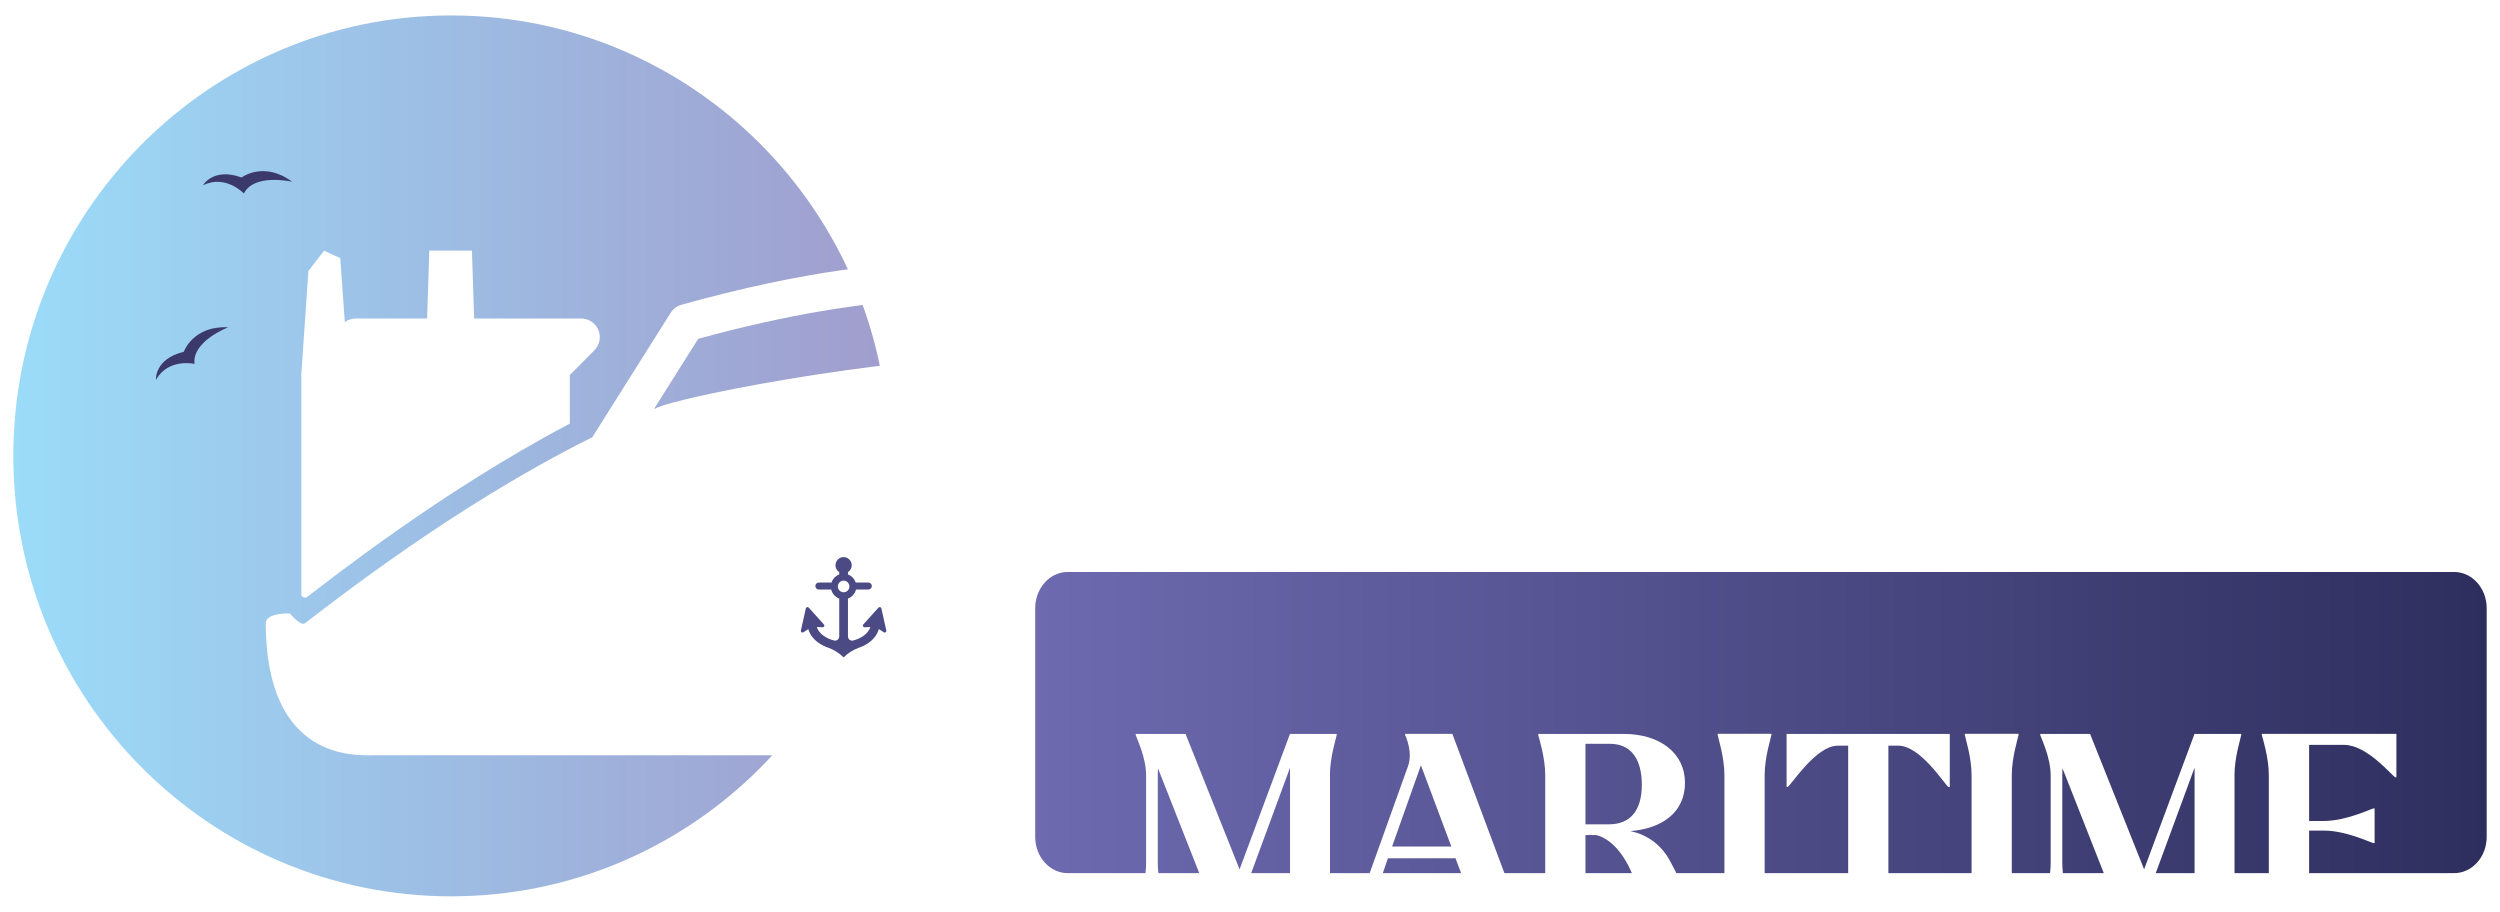 <svg width="170" height="62" viewBox="0 0 170 62" fill="none" xmlns="http://www.w3.org/2000/svg">
<g clip-path="url(#clip0_608_247)">
<path d="M30.68 60.95C47.123 60.95 60.454 47.541 60.454 31C60.454 14.458 47.123 1.05 30.68 1.05C14.236 1.05 0.906 14.459 0.906 31C0.906 47.54 14.236 60.95 30.68 60.95H30.68Z" fill="url(#paint0_linear_608_247)"/>
<path d="M19.708 41.712C19.708 41.712 20.438 42.589 20.725 42.389C22.35 41.174 30.764 34.46 40.275 29.732L45.608 21.268C45.777 21.001 46.033 20.809 46.334 20.725C63.166 16.019 70.867 18.311 71.191 18.414C71.761 18.592 72.129 19.153 72.072 19.754L71.478 25.613C72.027 26.139 72.191 26.819 71.886 27.675C68.672 36.654 65.566 40.751 61.684 46.369C64.817 46.369 65.716 51.36 59.67 51.36H25.444C24.169 51.36 18.105 51.76 18.07 42.394C18.07 41.637 19.708 41.716 19.708 41.716V41.712V41.712ZM69.053 24.54L69.451 20.627C66.977 20.221 59.864 19.638 47.48 23.036L44.465 27.822C46.059 26.869 64.413 23.557 69.056 24.541H69.052L69.053 24.54Z" fill="white"/>
<path d="M40.691 22.443C40.497 21.971 40.037 21.659 39.528 21.659H32.242L32.092 17.043H29.193L29.042 21.659H24.182C23.917 21.659 23.66 21.748 23.448 21.904L23.137 17.555L22.04 17.047L20.973 18.418L20.504 25.252C20.504 25.288 20.491 25.328 20.491 25.372V40.528C20.638 40.621 20.77 40.675 20.85 40.617C22.377 39.472 29.932 33.453 38.748 28.805V25.501L40.417 23.822C40.776 23.462 40.886 22.914 40.691 22.442V22.443Z" fill="white"/>
<path d="M166.881 38.894H72.607C71.385 38.894 70.394 39.997 70.394 41.358V56.91C70.394 58.27 71.385 59.373 72.607 59.373H166.881C168.103 59.373 169.095 58.27 169.095 56.91V41.358C169.095 39.997 168.103 38.894 166.881 38.894V38.894Z" fill="url(#paint1_linear_608_247)"/>
<g filter="url(#filter0_d_608_247)">
<path d="M90.44 45.714V52.896C90.44 54.102 90.865 55.42 90.9 55.634V55.705H87.244V55.634C87.297 55.42 87.722 54.106 87.722 52.896V45.203L83.853 55.705H82.968V55.687L82.862 55.705L78.746 45.255C78.728 45.398 78.728 45.558 78.728 45.718V51.671C78.728 53.412 79.56 55.295 79.631 55.616V55.705H77.033V55.616C77.104 55.295 77.936 53.413 77.936 51.671V45.718C77.936 44.512 77.298 43.212 77.227 42.981V42.909H80.618L84.291 52.116L87.717 42.909H90.895V42.981C90.86 43.194 90.434 44.508 90.434 45.718L90.439 45.714H90.44Z" fill="white"/>
<path d="M103.833 55.647V55.701H99.593V55.629C99.664 55.38 99.965 54.013 99.504 52.766L98.973 51.363H94.379L94.078 52.236C93.547 53.71 94.114 55.33 94.202 55.611V55.7H91.71V55.646C92.082 54.987 92.715 53.567 93.282 51.968L95.755 45.072C96.074 44.146 95.614 43.136 95.543 42.958V42.904H98.761L102.452 52.783C102.912 54.025 103.355 54.934 103.828 55.646H103.833V55.647ZM98.69 50.563L96.623 45.038L94.662 50.563H98.69V50.563Z" fill="white"/>
<path d="M115.99 55.629V55.701H112.707C112.211 55.255 111.525 53.675 110.994 52.433C110.286 50.745 109.316 49.962 108.537 49.784H107.811V52.897C107.811 54.103 108.236 55.421 108.271 55.635V55.706H104.599V55.635C104.651 55.421 105.076 54.108 105.076 52.897V45.715C105.076 44.509 104.651 43.191 104.599 42.977V42.906H110.409C112.901 42.906 114.579 44.237 114.579 46.227C114.579 48.217 113.061 49.339 110.87 49.513C111.985 49.762 112.901 50.386 113.521 51.468C114.513 53.279 114.88 54.579 115.995 55.626L115.99 55.63V55.629ZM107.811 49.053H109.418C110.848 49.053 111.644 48.127 111.644 46.368C111.644 44.609 110.901 43.577 109.471 43.577H107.811V49.053V49.053ZM108.007 49.766C108.059 49.766 108.13 49.766 108.183 49.748C108.113 49.748 108.059 49.748 108.007 49.766Z" fill="white"/>
<path d="M116.8 55.629C116.836 55.416 117.261 54.102 117.261 52.892V45.71C117.261 44.503 116.836 43.185 116.8 42.972V42.9H120.456V42.972C120.421 43.185 119.996 44.499 119.996 45.71V52.892C119.996 54.098 120.421 55.416 120.456 55.629V55.701H116.8V55.629Z" fill="white"/>
<path d="M132.579 46.516H132.491C132.243 46.355 130.601 43.706 129.083 43.706H128.41V52.896C128.41 54.102 128.835 55.42 128.871 55.634V55.705H125.215V55.634C125.25 55.42 125.675 54.106 125.675 52.896V43.706H124.966C123.484 43.706 121.824 46.355 121.558 46.516H121.488V42.909H132.584V46.516H132.579V46.516Z" fill="white"/>
<path d="M133.607 55.629C133.642 55.416 134.067 54.102 134.067 52.892V45.71C134.067 44.503 133.642 43.185 133.607 42.972V42.9H137.262V42.972C137.227 43.185 136.802 44.499 136.802 45.71V52.892C136.802 54.098 137.227 55.416 137.262 55.629V55.701H133.607V55.629Z" fill="white"/>
<path d="M151.948 45.714V52.895C151.948 54.101 152.372 55.419 152.408 55.633V55.704H148.752V55.633C148.806 55.419 149.231 54.105 149.231 52.895V45.202L145.362 55.704H144.477V55.687L144.37 55.704L140.255 45.255C140.236 45.397 140.236 45.557 140.236 45.717V51.67C140.236 53.411 141.069 55.294 141.139 55.615V55.704H138.541V55.615C138.612 55.294 139.445 53.412 139.445 51.67V45.717C139.445 44.511 138.807 43.211 138.736 42.98V42.908H142.126L145.8 52.115L149.225 42.908H152.404V42.98C152.368 43.193 151.944 44.507 151.944 45.717L151.948 45.713V45.714Z" fill="white"/>
<path d="M162.991 54.956L163.008 55.704H153.802V55.633C153.855 55.419 154.28 54.105 154.28 52.895V45.713C154.28 44.507 153.855 43.189 153.802 42.975V42.904H162.955V45.856H162.866C162.583 45.66 160.924 43.652 159.406 43.652H157.02V48.826H158.029C159.512 48.826 161.123 48.042 161.402 47.971H161.473V50.335H161.402C161.118 50.264 159.512 49.48 158.029 49.48H157.02V54.952H159.458C160.976 54.952 162.641 52.944 162.92 52.748H163.008L162.991 54.952V54.956V54.956Z" fill="white"/>
</g>
<path d="M77.095 34.462L77.033 28.845H77.277C78.234 30.505 79.764 33.745 80.863 33.745C81.472 33.745 81.74 32.761 81.74 31.347V23.699C81.74 22.142 81.108 20.356 81.108 20.275V20.195H86.446V20.275C86.446 20.355 85.814 22.142 85.814 23.699V30.135C85.814 32.654 84.733 35.075 81.289 35.075C80.271 35.075 78.397 34.87 77.09 34.462H77.094L77.095 34.462Z" fill="white"/>
<path d="M88.307 28.72V23.698C88.307 22.141 87.675 20.355 87.675 20.274V20.194H93.014V20.274C93.014 20.354 92.382 22.141 92.382 23.698V29.212C92.382 32.224 93.606 33.517 95.564 33.517C97.521 33.517 98.824 32.206 98.824 29.355V25.439C98.824 23.104 97.561 20.436 97.561 20.316V20.195H101.129V20.316C101.129 20.436 99.866 23.104 99.866 25.439V29.355C99.866 33.535 97.561 35.2 94.464 35.2C91.573 35.2 88.312 33.706 88.312 28.72H88.307V28.72Z" fill="white"/>
<path d="M114.431 24.62C114.431 27.798 111.415 29.109 108.723 29.109H106.89V31.445C106.89 33.002 107.522 34.788 107.522 34.869V34.949H102.183V34.869C102.183 34.788 102.815 33.003 102.815 31.445V23.698C102.815 22.141 102.183 20.355 102.183 20.274V20.194H109.559C112.451 20.194 114.431 22.163 114.431 24.62ZM110.191 24.62C110.191 23.515 109.947 21.237 108.114 21.237H106.89V28.062H108.114C109.947 28.062 110.191 25.847 110.191 24.616V24.62Z" fill="white"/>
<path d="M115.495 34.873C115.495 34.793 116.127 33.007 116.127 31.449V23.702C116.127 22.145 115.495 20.36 115.495 20.279V20.198H120.833V20.279C120.833 20.359 120.202 22.145 120.202 23.702V31.449C120.202 33.007 120.833 34.792 120.833 34.873V34.953H115.495V34.873Z" fill="white"/>
<path d="M135.181 25.359H135.079C134.976 25.359 132.672 21.237 130.656 21.237H130.474V31.445C130.474 33.002 131.106 34.788 131.106 34.869V34.949H125.767V34.869C125.767 34.789 126.399 33.003 126.399 31.445V21.237H126.217C124.219 21.237 121.896 25.359 121.794 25.359H121.692V20.195H135.181V25.359V25.359Z" fill="white"/>
<path d="M147.265 30.483V34.953H135.995V34.873C135.995 34.793 136.627 33.007 136.627 31.449V23.702C136.627 22.145 135.995 20.36 135.995 20.279V20.198H147.202V24.647H147.1C146.997 24.647 144.693 21.16 142.678 21.16H140.702V27.023H140.884C142.905 27.023 145.205 25.752 145.306 25.752H145.409V29.114H145.306C145.205 29.114 142.9 27.842 140.884 27.842H140.702V33.991H142.74C144.759 33.991 147.059 30.487 147.162 30.487H147.265V30.483V30.483Z" fill="white"/>
<path d="M162.898 34.851V34.954H158.048C157.439 34.462 156.682 32.739 156.091 31.325C155.05 28.863 153.769 28.25 153.4 28.108V31.45C153.4 33.008 154.031 34.793 154.031 34.874V34.954H148.692V34.874C148.692 34.794 149.324 33.008 149.324 31.45V23.703C149.324 22.146 148.692 20.361 148.692 20.279V20.199H156.153C159.045 20.199 161.042 21.797 161.042 23.99C161.042 26.388 159.187 27.556 156.375 27.74C157.884 28.008 159.107 28.787 159.944 30.138C160.984 31.821 161.492 33.642 162.898 34.855V34.85V34.851ZM153.4 21.036V27.167H154.703C156.131 27.167 156.701 26.061 156.701 24.213C156.701 22.365 156.131 21.036 154.703 21.036H153.4V21.036Z" fill="white"/>
<path d="M13.228 24.744C13.047 23.191 15.526 22.255 15.526 22.255C13.127 22.131 12.498 23.92 12.498 23.92C10.489 24.409 10.604 25.825 10.604 25.825C11.463 24.33 13.233 24.744 13.233 24.744" fill="#3B396C"/>
<path d="M16.583 13.16C17.282 11.762 19.867 12.359 19.867 12.359C17.933 10.925 16.429 12.069 16.429 12.069C14.485 11.366 13.8 12.604 13.8 12.604C15.34 11.833 16.584 13.16 16.584 13.16" fill="#3B396C"/>
<g filter="url(#filter1_d_608_247)">
<path d="M60.27 35.875L59.933 34.37C59.924 34.33 59.893 34.294 59.849 34.285C59.809 34.276 59.765 34.285 59.734 34.32L58.702 35.465C58.672 35.5 58.662 35.549 58.685 35.589C58.707 35.629 58.747 35.656 58.795 35.656L59.184 35.634C59.118 35.857 58.958 36.066 58.715 36.24C58.512 36.383 58.273 36.489 58.007 36.556C57.923 36.578 57.834 36.556 57.768 36.502C57.701 36.448 57.662 36.369 57.662 36.279V33.701C57.932 33.603 58.14 33.371 58.206 33.087H59.051C59.179 33.087 59.286 32.98 59.286 32.85C59.286 32.721 59.18 32.614 59.051 32.614H58.188C58.104 32.36 57.909 32.156 57.661 32.066V31.906C57.816 31.808 57.918 31.634 57.918 31.439C57.918 31.132 57.67 30.882 57.365 30.882C57.06 30.882 56.812 31.132 56.812 31.439C56.812 31.634 56.913 31.808 57.068 31.906V32.066C56.82 32.16 56.626 32.36 56.542 32.614H55.678C55.55 32.614 55.443 32.721 55.443 32.85C55.443 32.98 55.549 33.087 55.678 33.087H56.523C56.59 33.371 56.797 33.603 57.068 33.701V36.279C57.068 36.364 57.028 36.449 56.962 36.502C56.895 36.556 56.806 36.573 56.722 36.556C56.457 36.489 56.213 36.382 56.014 36.24C55.77 36.066 55.606 35.857 55.545 35.634L55.934 35.656C55.979 35.656 56.023 35.634 56.045 35.589C56.066 35.549 56.058 35.496 56.027 35.465L54.995 34.32C54.969 34.289 54.924 34.275 54.88 34.285C54.84 34.294 54.809 34.33 54.796 34.37L54.46 35.875C54.451 35.919 54.468 35.968 54.505 35.995C54.544 36.021 54.593 36.021 54.632 35.995L54.965 35.777C55.062 36.138 55.306 36.463 55.669 36.716C55.859 36.849 56.076 36.961 56.31 37.041C56.704 37.179 57.067 37.406 57.364 37.704C57.66 37.406 58.019 37.183 58.417 37.041C58.652 36.961 58.869 36.85 59.059 36.716C59.422 36.458 59.666 36.132 59.763 35.777L60.095 35.995C60.135 36.021 60.184 36.017 60.223 35.995C60.263 35.973 60.281 35.919 60.268 35.875H60.27ZM57.366 33.275C57.15 33.275 56.973 33.096 56.973 32.879C56.973 32.661 57.15 32.483 57.366 32.483C57.583 32.483 57.76 32.661 57.76 32.879C57.76 33.096 57.583 33.275 57.366 33.275Z" fill="#4B4A84"/>
</g>
</g>
<defs>
<filter id="filter0_d_608_247" x="67.033" y="39.9" width="105.976" height="32.806" filterUnits="userSpaceOnUse" color-interpolation-filters="sRGB">
<feFlood flood-opacity="0" result="BackgroundImageFix"/>
<feColorMatrix in="SourceAlpha" type="matrix" values="0 0 0 0 0 0 0 0 0 0 0 0 0 0 0 0 0 0 127 0" result="hardAlpha"/>
<feOffset dy="7"/>
<feGaussianBlur stdDeviation="5"/>
<feColorMatrix type="matrix" values="0 0 0 0 0.004 0 0 0 0 0.004 0 0 0 0 0.004 0 0 0 0.35 0"/>
<feBlend mode="normal" in2="BackgroundImageFix" result="effect1_dropShadow_608_247"/>
<feBlend mode="normal" in="SourceGraphic" in2="effect1_dropShadow_608_247" result="shape"/>
</filter>
<filter id="filter1_d_608_247" x="44.458" y="27.882" width="25.814" height="26.822" filterUnits="userSpaceOnUse" color-interpolation-filters="sRGB">
<feFlood flood-opacity="0" result="BackgroundImageFix"/>
<feColorMatrix in="SourceAlpha" type="matrix" values="0 0 0 0 0 0 0 0 0 0 0 0 0 0 0 0 0 0 127 0" result="hardAlpha"/>
<feOffset dy="7"/>
<feGaussianBlur stdDeviation="5"/>
<feColorMatrix type="matrix" values="0 0 0 0 0.004 0 0 0 0 0.004 0 0 0 0 0.004 0 0 0 0.35 0"/>
<feBlend mode="normal" in2="BackgroundImageFix" result="effect1_dropShadow_608_247"/>
<feBlend mode="normal" in="SourceGraphic" in2="effect1_dropShadow_608_247" result="shape"/>
</filter>
<linearGradient id="paint0_linear_608_247" x1="0.906" y1="31.001" x2="60.454" y2="31.001" gradientUnits="userSpaceOnUse">
<stop stop-color="#9BDCF9"/>
<stop offset="1" stop-color="#A09DCD"/>
</linearGradient>
<linearGradient id="paint1_linear_608_247" x1="70.394" y1="49.134" x2="169.095" y2="49.134" gradientUnits="userSpaceOnUse">
<stop stop-color="#6D6AB0"/>
<stop offset="1" stop-color="#2E2E5E"/>
</linearGradient>
<clipPath id="clip0_608_247">
<rect width="170" height="62" fill="white"/>
</clipPath>
</defs>
</svg>
